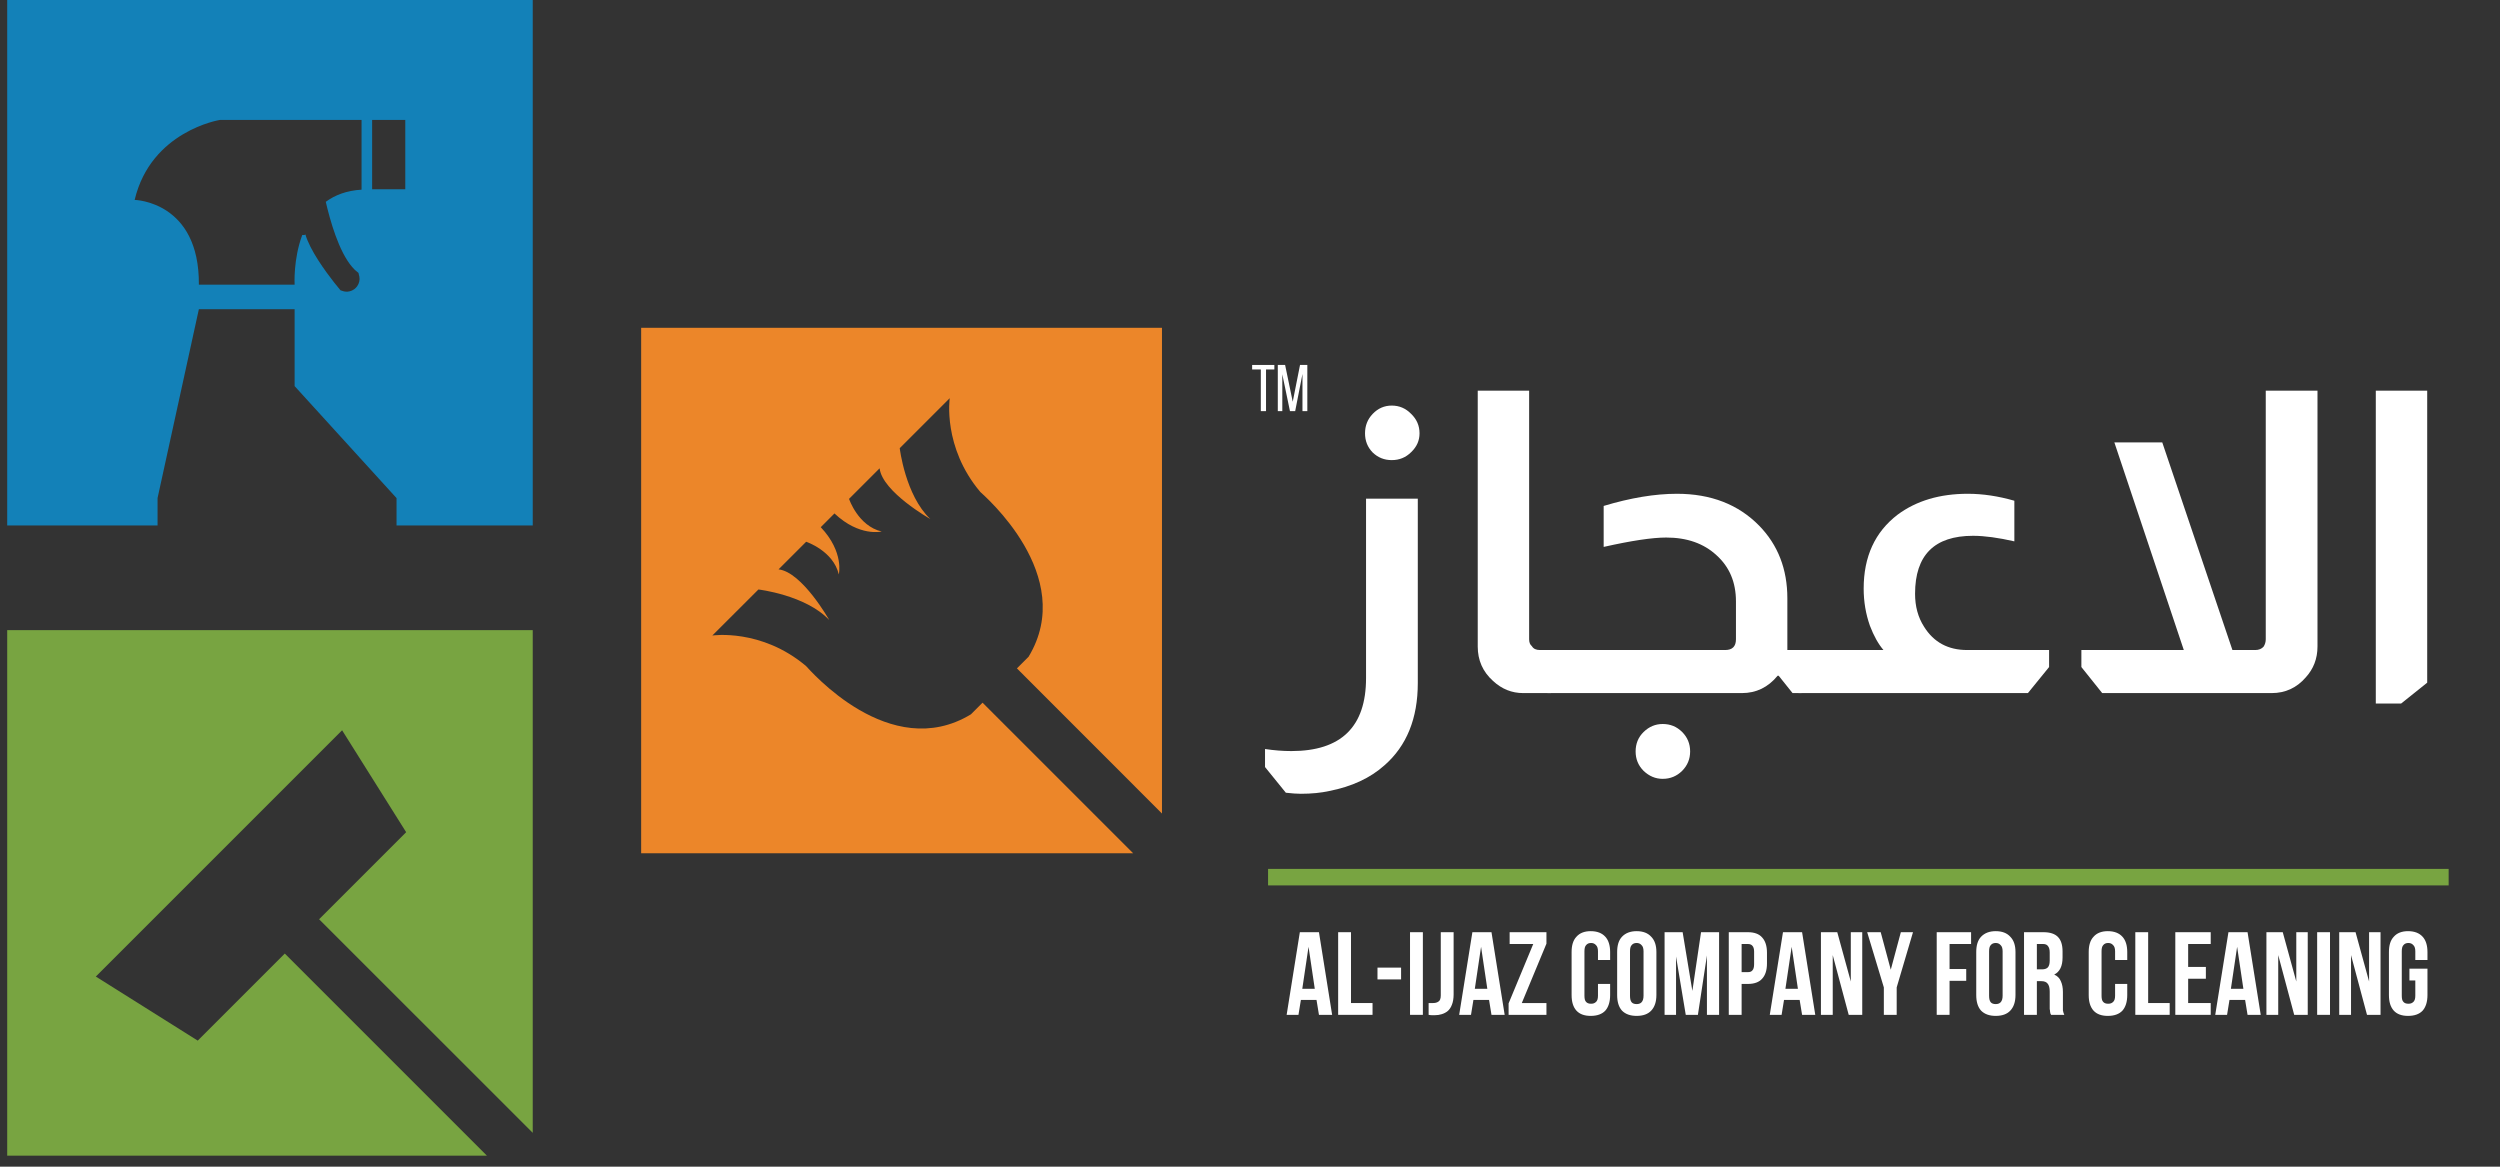 <svg xmlns="http://www.w3.org/2000/svg" xmlns:xlink="http://www.w3.org/1999/xlink" width="150" zoomAndPan="magnify" viewBox="0 0 112.5 52.5" height="70" preserveAspectRatio="xMidYMid meet" version="1.0"><rect x="0" y="0" width="112.5" height="52.5" fill="#333333" stroke="none"/><defs><g/><clipPath id="4a6d82a513"><path d="M 28 14 L 52.289 14 L 52.289 39 L 28 39 Z M 28 14 " clip-rule="nonzero"/></clipPath><clipPath id="0fc30e39e2"><path d="M 0.281 28 L 24 28 L 24 52.004 L 0.281 52.004 Z M 0.281 28 " clip-rule="nonzero"/></clipPath><clipPath id="cf27ac6c82"><path d="M 0.281 0 L 24 0 L 24 24 L 0.281 24 Z M 0.281 0 " clip-rule="nonzero"/></clipPath></defs><g fill="#ffffff" fill-opacity="1"><g transform="translate(57.16, 31.189)"><g><path d="M 5.469 -12.938 C 5.812 -12.938 6.102 -12.812 6.344 -12.562 C 6.594 -12.32 6.719 -12.031 6.719 -11.688 C 6.719 -11.363 6.594 -11.082 6.344 -10.844 C 6.102 -10.602 5.812 -10.484 5.469 -10.484 C 5.133 -10.484 4.848 -10.598 4.609 -10.828 C 4.379 -11.066 4.266 -11.352 4.266 -11.688 C 4.266 -12.031 4.379 -12.32 4.609 -12.562 C 4.848 -12.812 5.133 -12.938 5.469 -12.938 Z M 6.641 -8.75 L 6.641 -0.453 C 6.641 1.141 6.141 2.375 5.141 3.25 C 4.504 3.82 3.676 4.207 2.656 4.406 C 2.289 4.488 1.863 4.531 1.375 4.531 C 1.207 4.531 0.984 4.516 0.703 4.484 L -0.234 3.328 L -0.234 2.516 C 0.172 2.578 0.566 2.609 0.953 2.609 C 3.191 2.609 4.312 1.516 4.312 -0.672 L 4.312 -8.75 Z M 6.641 -8.75 "/></g></g></g><g fill="#ffffff" fill-opacity="1"><g transform="translate(65.186, 31.189)"><g><path d="M 3.625 -13.609 L 3.625 -2.422 C 3.625 -2.285 3.664 -2.18 3.75 -2.109 C 3.82 -1.992 3.941 -1.938 4.109 -1.938 L 4.609 -1.938 L 4.609 0 L 3.359 0 C 2.848 0 2.395 -0.18 2 -0.547 C 1.539 -0.961 1.312 -1.477 1.312 -2.094 L 1.312 -13.609 Z M 3.625 -13.609 "/></g></g></g><g fill="#ffffff" fill-opacity="1"><g transform="translate(69.712, 31.189)"><g><path d="M 2.453 -8.422 C 3.66 -8.785 4.758 -8.969 5.75 -8.969 C 7.281 -8.969 8.516 -8.488 9.453 -7.531 C 10.297 -6.664 10.719 -5.578 10.719 -4.266 L 10.719 -1.938 L 11.359 -1.938 L 11.359 0 L 10.953 0 L 10.328 -0.781 L 10.281 -0.781 C 9.852 -0.258 9.316 0 8.672 0 L -0.078 0 L -0.078 -1.938 L 7.922 -1.938 C 8.242 -1.938 8.406 -2.098 8.406 -2.422 L 8.406 -4.125 C 8.406 -4.988 8.113 -5.68 7.531 -6.203 C 6.957 -6.734 6.203 -7 5.266 -7 C 4.641 -7 3.703 -6.859 2.453 -6.578 Z M 5.109 1.391 C 5.453 1.391 5.742 1.508 5.984 1.75 C 6.223 1.988 6.344 2.281 6.344 2.625 C 6.344 2.969 6.223 3.258 5.984 3.5 C 5.742 3.738 5.453 3.859 5.109 3.859 C 4.785 3.859 4.5 3.738 4.25 3.5 C 4.008 3.258 3.891 2.969 3.891 2.625 C 3.891 2.281 4.008 1.988 4.25 1.75 C 4.5 1.508 4.785 1.391 5.109 1.391 Z M 5.109 1.391 "/></g></g></g><g fill="#ffffff" fill-opacity="1"><g transform="translate(80.99, 31.189)"><g><path d="M 3.766 -1.938 C 3.535 -2.207 3.332 -2.57 3.156 -3.031 C 2.969 -3.562 2.875 -4.117 2.875 -4.703 C 2.875 -6.141 3.383 -7.25 4.406 -8.031 C 5.25 -8.656 6.301 -8.969 7.562 -8.969 C 8.238 -8.969 8.938 -8.863 9.656 -8.656 L 9.656 -6.828 C 8.938 -6.992 8.316 -7.078 7.797 -7.078 C 6.055 -7.078 5.188 -6.207 5.188 -4.469 C 5.188 -3.906 5.32 -3.41 5.594 -2.984 C 6.031 -2.285 6.676 -1.938 7.531 -1.938 L 11.219 -1.938 L 11.219 -1.172 L 10.266 0 L -0.062 0 L -0.062 -1.938 Z M 3.766 -1.938 "/></g></g></g><g fill="#ffffff" fill-opacity="1"><g transform="translate(92.99, 31.189)"><g><path d="M 11.297 -13.609 L 11.297 -2.094 C 11.297 -1.551 11.117 -1.086 10.766 -0.703 C 10.359 -0.234 9.848 0 9.234 0 L 1.609 0 L 0.672 -1.172 L 0.672 -1.938 L 5.281 -1.938 L 2.156 -11.281 L 4.312 -11.281 L 7.469 -1.938 L 8.5 -1.938 C 8.656 -1.938 8.781 -1.988 8.875 -2.094 C 8.938 -2.195 8.969 -2.305 8.969 -2.422 L 8.969 -13.609 Z M 11.297 -13.609 "/></g></g></g><g fill="#ffffff" fill-opacity="1"><g transform="translate(105.599, 31.189)"><g><path d="M 3.625 -13.609 L 3.625 -0.469 L 2.453 0.469 L 1.312 0.469 L 1.312 -13.609 Z M 3.625 -13.609 "/></g></g></g><g clip-path="url(#4a6d82a513)"><path fill="#ec8629" d="M 45.762 30.078 L 52.496 36.816 L 52.496 14.75 L 28.852 14.75 L 28.852 38.398 L 50.992 38.398 L 44.215 31.621 L 43.691 32.145 C 40.039 34.363 36.414 30.113 36.273 29.973 C 34.258 28.27 32.055 28.598 32.055 28.598 L 34.129 26.527 C 34.129 26.527 36.254 26.773 37.316 27.902 C 37.316 27.902 36.098 25.742 35.035 25.621 L 36.277 24.379 C 36.277 24.379 37.496 24.785 37.746 25.848 C 37.746 25.848 37.996 24.848 36.934 23.723 L 37.551 23.105 C 38.676 24.168 39.676 23.918 39.676 23.918 C 38.613 23.668 38.207 22.449 38.207 22.449 L 39.582 21.074 C 39.707 22.137 41.863 23.355 41.863 23.355 C 40.738 22.293 40.488 20.168 40.488 20.168 L 42.738 17.918 C 42.738 17.918 42.41 20.121 44.113 22.137 C 44.254 22.277 48.5 25.898 46.285 29.555 Z M 45.762 30.078 " fill-opacity="1" fill-rule="nonzero"/></g><g clip-path="url(#0fc30e39e2)"><path fill="#78a441" d="M 0.324 52.004 L 21.91 52.004 L 12.816 42.91 L 8.898 46.828 L 4.312 43.945 L 15.395 32.863 L 18.277 37.449 L 14.359 41.367 L 23.973 50.977 L 23.973 28.355 L 0.324 28.355 Z M 0.324 52.004 " fill-opacity="1" fill-rule="nonzero"/></g><g clip-path="url(#cf27ac6c82)"><path fill="#1381b8" d="M 0.324 23.645 L 7.09 23.645 L 7.09 22.414 L 8.949 13.914 L 13.258 13.914 L 13.258 17.375 L 17.844 22.414 L 17.844 23.645 L 23.973 23.645 L 23.973 0 L 0.324 0 Z M 16.746 5.398 L 18.238 5.398 L 18.238 8.516 L 16.746 8.516 Z M 9.891 5.398 L 16.27 5.398 L 16.27 8.535 C 15.594 8.574 15.07 8.781 14.66 9.082 C 14.852 9.914 15.242 11.312 15.848 12.016 C 15.93 12.113 16.016 12.195 16.109 12.262 C 16.117 12.266 16.121 12.273 16.129 12.277 C 16.129 12.277 16.141 12.305 16.148 12.355 C 16.168 12.414 16.18 12.477 16.18 12.543 C 16.18 12.555 16.18 12.566 16.18 12.574 C 16.164 12.867 15.934 13.102 15.641 13.125 C 15.629 13.125 15.613 13.125 15.598 13.125 C 15.512 13.125 15.43 13.105 15.355 13.074 C 15.348 13.07 15.336 13.07 15.328 13.066 C 15.328 13.066 15.324 13.062 15.316 13.055 C 15.285 13.016 15.18 12.895 15.039 12.715 C 14.641 12.207 13.945 11.258 13.738 10.535 C 13.75 10.574 13.691 10.582 13.602 10.574 C 13.191 11.676 13.258 12.809 13.258 12.809 L 8.949 12.809 C 8.98 9.059 6.059 8.996 6.059 8.996 C 6.797 5.891 9.891 5.398 9.891 5.398 Z M 9.891 5.398 " fill-opacity="1" fill-rule="nonzero"/></g><g fill="#ffffff" fill-opacity="1"><g transform="translate(57.837, 45.668)"><g><path d="M 2.109 0 L 1.516 0 L 1.406 -0.672 L 0.703 -0.672 L 0.594 0 L 0.062 0 L 0.656 -3.719 L 1.516 -3.719 Z M 0.766 -1.172 L 1.328 -1.172 L 1.047 -3.062 Z M 0.766 -1.172 "/></g></g></g><g fill="#ffffff" fill-opacity="1"><g transform="translate(59.998, 45.668)"><g><path d="M 0.219 -3.719 L 0.797 -3.719 L 0.797 -0.531 L 1.766 -0.531 L 1.766 0 L 0.219 0 Z M 0.219 -3.719 "/></g></g></g><g fill="#ffffff" fill-opacity="1"><g transform="translate(61.799, 45.668)"><g><path d="M 0.188 -2.125 L 1.25 -2.125 L 1.25 -1.594 L 0.188 -1.594 Z M 0.188 -2.125 "/></g></g></g><g fill="#ffffff" fill-opacity="1"><g transform="translate(63.232, 45.668)"><g><path d="M 0.219 -3.719 L 0.797 -3.719 L 0.797 0 L 0.219 0 Z M 0.219 -3.719 "/></g></g></g><g fill="#ffffff" fill-opacity="1"><g transform="translate(64.241, 45.668)"><g><path d="M 0.047 -0.531 C 0.078 -0.531 0.109 -0.531 0.141 -0.531 C 0.18 -0.531 0.219 -0.531 0.25 -0.531 C 0.344 -0.531 0.422 -0.551 0.484 -0.594 C 0.555 -0.633 0.594 -0.727 0.594 -0.875 L 0.594 -3.719 L 1.172 -3.719 L 1.172 -0.922 C 1.172 -0.734 1.145 -0.578 1.094 -0.453 C 1.051 -0.336 0.988 -0.242 0.906 -0.172 C 0.832 -0.109 0.742 -0.062 0.641 -0.031 C 0.547 0 0.441 0.016 0.328 0.016 C 0.273 0.016 0.227 0.016 0.188 0.016 C 0.145 0.016 0.098 0.008 0.047 0 Z M 0.047 -0.531 "/></g></g></g><g fill="#ffffff" fill-opacity="1"><g transform="translate(65.601, 45.668)"><g><path d="M 2.109 0 L 1.516 0 L 1.406 -0.672 L 0.703 -0.672 L 0.594 0 L 0.062 0 L 0.656 -3.719 L 1.516 -3.719 Z M 0.766 -1.172 L 1.328 -1.172 L 1.047 -3.062 Z M 0.766 -1.172 "/></g></g></g><g fill="#ffffff" fill-opacity="1"><g transform="translate(67.762, 45.668)"><g><path d="M 1.828 -3.719 L 1.828 -3.203 L 0.719 -0.531 L 1.828 -0.531 L 1.828 0 L 0.125 0 L 0.125 -0.516 L 1.234 -3.188 L 0.172 -3.188 L 0.172 -3.719 Z M 1.828 -3.719 "/></g></g></g><g fill="#ffffff" fill-opacity="1"><g transform="translate(69.727, 45.668)"><g/></g></g><g fill="#ffffff" fill-opacity="1"><g transform="translate(70.55, 45.668)"><g><path d="M 1.906 -1.391 L 1.906 -0.891 C 1.906 -0.586 1.832 -0.352 1.688 -0.188 C 1.539 -0.031 1.32 0.047 1.031 0.047 C 0.75 0.047 0.535 -0.031 0.391 -0.188 C 0.242 -0.352 0.172 -0.586 0.172 -0.891 L 0.172 -2.828 C 0.172 -3.129 0.242 -3.359 0.391 -3.516 C 0.535 -3.68 0.75 -3.766 1.031 -3.766 C 1.32 -3.766 1.539 -3.68 1.688 -3.516 C 1.832 -3.359 1.906 -3.129 1.906 -2.828 L 1.906 -2.469 L 1.359 -2.469 L 1.359 -2.859 C 1.359 -2.992 1.328 -3.086 1.266 -3.141 C 1.211 -3.203 1.141 -3.234 1.047 -3.234 C 0.953 -3.234 0.879 -3.203 0.828 -3.141 C 0.773 -3.086 0.75 -2.992 0.75 -2.859 L 0.75 -0.859 C 0.75 -0.723 0.773 -0.629 0.828 -0.578 C 0.879 -0.523 0.953 -0.5 1.047 -0.5 C 1.141 -0.5 1.211 -0.523 1.266 -0.578 C 1.328 -0.629 1.359 -0.723 1.359 -0.859 L 1.359 -1.391 Z M 1.906 -1.391 "/></g></g></g><g fill="#ffffff" fill-opacity="1"><g transform="translate(72.6, 45.668)"><g><path d="M 0.75 -0.859 C 0.75 -0.723 0.773 -0.625 0.828 -0.562 C 0.879 -0.508 0.953 -0.484 1.047 -0.484 C 1.141 -0.484 1.211 -0.508 1.266 -0.562 C 1.328 -0.625 1.359 -0.723 1.359 -0.859 L 1.359 -2.859 C 1.359 -2.992 1.328 -3.086 1.266 -3.141 C 1.211 -3.203 1.141 -3.234 1.047 -3.234 C 0.953 -3.234 0.879 -3.203 0.828 -3.141 C 0.773 -3.086 0.75 -2.992 0.75 -2.859 Z M 0.172 -2.828 C 0.172 -3.129 0.242 -3.359 0.391 -3.516 C 0.547 -3.68 0.766 -3.766 1.047 -3.766 C 1.336 -3.766 1.555 -3.68 1.703 -3.516 C 1.859 -3.359 1.938 -3.129 1.938 -2.828 L 1.938 -0.891 C 1.938 -0.586 1.859 -0.352 1.703 -0.188 C 1.555 -0.031 1.336 0.047 1.047 0.047 C 0.766 0.047 0.547 -0.031 0.391 -0.188 C 0.242 -0.352 0.172 -0.586 0.172 -0.891 Z M 0.172 -2.828 "/></g></g></g><g fill="#ffffff" fill-opacity="1"><g transform="translate(74.703, 45.668)"><g><path d="M 1.453 -1.078 L 1.844 -3.719 L 2.656 -3.719 L 2.656 0 L 2.109 0 L 2.109 -2.672 L 1.703 0 L 1.156 0 L 0.719 -2.625 L 0.719 0 L 0.203 0 L 0.203 -3.719 L 1.016 -3.719 Z M 1.453 -1.078 "/></g></g></g><g fill="#ffffff" fill-opacity="1"><g transform="translate(77.576, 45.668)"><g><path d="M 1.078 -3.719 C 1.367 -3.719 1.582 -3.641 1.719 -3.484 C 1.863 -3.328 1.938 -3.098 1.938 -2.797 L 1.938 -2.312 C 1.938 -2.008 1.863 -1.781 1.719 -1.625 C 1.582 -1.469 1.367 -1.391 1.078 -1.391 L 0.797 -1.391 L 0.797 0 L 0.219 0 L 0.219 -3.719 Z M 0.797 -3.188 L 0.797 -1.922 L 1.078 -1.922 C 1.172 -1.922 1.238 -1.945 1.281 -2 C 1.332 -2.051 1.359 -2.145 1.359 -2.281 L 1.359 -2.844 C 1.359 -2.969 1.332 -3.055 1.281 -3.109 C 1.238 -3.16 1.172 -3.188 1.078 -3.188 Z M 0.797 -3.188 "/></g></g></g><g fill="#ffffff" fill-opacity="1"><g transform="translate(79.578, 45.668)"><g><path d="M 2.109 0 L 1.516 0 L 1.406 -0.672 L 0.703 -0.672 L 0.594 0 L 0.062 0 L 0.656 -3.719 L 1.516 -3.719 Z M 0.766 -1.172 L 1.328 -1.172 L 1.047 -3.062 Z M 0.766 -1.172 "/></g></g></g><g fill="#ffffff" fill-opacity="1"><g transform="translate(81.739, 45.668)"><g><path d="M 0.734 -2.688 L 0.734 0 L 0.203 0 L 0.203 -3.719 L 0.938 -3.719 L 1.547 -1.5 L 1.547 -3.719 L 2.062 -3.719 L 2.062 0 L 1.453 0 Z M 0.734 -2.688 "/></g></g></g><g fill="#ffffff" fill-opacity="1"><g transform="translate(84.007, 45.668)"><g><path d="M 0.766 -1.234 L 0.016 -3.719 L 0.625 -3.719 L 1.078 -2.031 L 1.531 -3.719 L 2.078 -3.719 L 1.344 -1.234 L 1.344 0 L 0.766 0 Z M 0.766 -1.234 "/></g></g></g><g fill="#ffffff" fill-opacity="1"><g transform="translate(86.11, 45.668)"><g/></g></g><g fill="#ffffff" fill-opacity="1"><g transform="translate(86.933, 45.668)"><g><path d="M 0.797 -2.062 L 1.547 -2.062 L 1.547 -1.531 L 0.797 -1.531 L 0.797 0 L 0.219 0 L 0.219 -3.719 L 1.766 -3.719 L 1.766 -3.188 L 0.797 -3.188 Z M 0.797 -2.062 "/></g></g></g><g fill="#ffffff" fill-opacity="1"><g transform="translate(88.759, 45.668)"><g><path d="M 0.75 -0.859 C 0.75 -0.723 0.773 -0.625 0.828 -0.562 C 0.879 -0.508 0.953 -0.484 1.047 -0.484 C 1.141 -0.484 1.211 -0.508 1.266 -0.562 C 1.328 -0.625 1.359 -0.723 1.359 -0.859 L 1.359 -2.859 C 1.359 -2.992 1.328 -3.086 1.266 -3.141 C 1.211 -3.203 1.141 -3.234 1.047 -3.234 C 0.953 -3.234 0.879 -3.203 0.828 -3.141 C 0.773 -3.086 0.75 -2.992 0.75 -2.859 Z M 0.172 -2.828 C 0.172 -3.129 0.242 -3.359 0.391 -3.516 C 0.547 -3.68 0.766 -3.766 1.047 -3.766 C 1.336 -3.766 1.555 -3.68 1.703 -3.516 C 1.859 -3.359 1.938 -3.129 1.938 -2.828 L 1.938 -0.891 C 1.938 -0.586 1.859 -0.352 1.703 -0.188 C 1.555 -0.031 1.336 0.047 1.047 0.047 C 0.766 0.047 0.547 -0.031 0.391 -0.188 C 0.242 -0.352 0.172 -0.586 0.172 -0.891 Z M 0.172 -2.828 "/></g></g></g><g fill="#ffffff" fill-opacity="1"><g transform="translate(90.862, 45.668)"><g><path d="M 1.438 0 C 1.426 -0.02 1.414 -0.039 1.406 -0.062 C 1.406 -0.082 1.398 -0.109 1.391 -0.141 C 1.391 -0.18 1.383 -0.223 1.375 -0.266 C 1.375 -0.316 1.375 -0.379 1.375 -0.453 L 1.375 -1.047 C 1.375 -1.211 1.344 -1.332 1.281 -1.406 C 1.227 -1.477 1.133 -1.516 1 -1.516 L 0.797 -1.516 L 0.797 0 L 0.219 0 L 0.219 -3.719 L 1.094 -3.719 C 1.395 -3.719 1.613 -3.645 1.75 -3.5 C 1.883 -3.363 1.953 -3.148 1.953 -2.859 L 1.953 -2.578 C 1.953 -2.191 1.828 -1.938 1.578 -1.812 C 1.723 -1.75 1.82 -1.648 1.875 -1.516 C 1.938 -1.379 1.969 -1.219 1.969 -1.031 L 1.969 -0.453 C 1.969 -0.359 1.969 -0.273 1.969 -0.203 C 1.977 -0.141 2 -0.07 2.031 0 Z M 0.797 -3.188 L 0.797 -2.047 L 1.031 -2.047 C 1.133 -2.047 1.219 -2.07 1.281 -2.125 C 1.344 -2.188 1.375 -2.289 1.375 -2.438 L 1.375 -2.812 C 1.375 -2.938 1.348 -3.031 1.297 -3.094 C 1.254 -3.156 1.18 -3.188 1.078 -3.188 Z M 0.797 -3.188 "/></g></g></g><g fill="#ffffff" fill-opacity="1"><g transform="translate(92.997, 45.668)"><g/></g></g><g fill="#ffffff" fill-opacity="1"><g transform="translate(93.82, 45.668)"><g><path d="M 1.906 -1.391 L 1.906 -0.891 C 1.906 -0.586 1.832 -0.352 1.688 -0.188 C 1.539 -0.031 1.32 0.047 1.031 0.047 C 0.75 0.047 0.535 -0.031 0.391 -0.188 C 0.242 -0.352 0.172 -0.586 0.172 -0.891 L 0.172 -2.828 C 0.172 -3.129 0.242 -3.359 0.391 -3.516 C 0.535 -3.68 0.75 -3.766 1.031 -3.766 C 1.32 -3.766 1.539 -3.68 1.688 -3.516 C 1.832 -3.359 1.906 -3.129 1.906 -2.828 L 1.906 -2.469 L 1.359 -2.469 L 1.359 -2.859 C 1.359 -2.992 1.328 -3.086 1.266 -3.141 C 1.211 -3.203 1.141 -3.234 1.047 -3.234 C 0.953 -3.234 0.879 -3.203 0.828 -3.141 C 0.773 -3.086 0.75 -2.992 0.75 -2.859 L 0.75 -0.859 C 0.75 -0.723 0.773 -0.629 0.828 -0.578 C 0.879 -0.523 0.953 -0.5 1.047 -0.5 C 1.141 -0.5 1.211 -0.523 1.266 -0.578 C 1.328 -0.629 1.359 -0.723 1.359 -0.859 L 1.359 -1.391 Z M 1.906 -1.391 "/></g></g></g><g fill="#ffffff" fill-opacity="1"><g transform="translate(95.87, 45.668)"><g><path d="M 0.219 -3.719 L 0.797 -3.719 L 0.797 -0.531 L 1.766 -0.531 L 1.766 0 L 0.219 0 Z M 0.219 -3.719 "/></g></g></g><g fill="#ffffff" fill-opacity="1"><g transform="translate(97.67, 45.668)"><g><path d="M 0.797 -2.156 L 1.594 -2.156 L 1.594 -1.625 L 0.797 -1.625 L 0.797 -0.531 L 1.812 -0.531 L 1.812 0 L 0.219 0 L 0.219 -3.719 L 1.812 -3.719 L 1.812 -3.188 L 0.797 -3.188 Z M 0.797 -2.156 "/></g></g></g><g fill="#ffffff" fill-opacity="1"><g transform="translate(99.624, 45.668)"><g><path d="M 2.109 0 L 1.516 0 L 1.406 -0.672 L 0.703 -0.672 L 0.594 0 L 0.062 0 L 0.656 -3.719 L 1.516 -3.719 Z M 0.766 -1.172 L 1.328 -1.172 L 1.047 -3.062 Z M 0.766 -1.172 "/></g></g></g><g fill="#ffffff" fill-opacity="1"><g transform="translate(101.786, 45.668)"><g><path d="M 0.734 -2.688 L 0.734 0 L 0.203 0 L 0.203 -3.719 L 0.938 -3.719 L 1.547 -1.5 L 1.547 -3.719 L 2.062 -3.719 L 2.062 0 L 1.453 0 Z M 0.734 -2.688 "/></g></g></g><g fill="#ffffff" fill-opacity="1"><g transform="translate(104.053, 45.668)"><g><path d="M 0.219 -3.719 L 0.797 -3.719 L 0.797 0 L 0.219 0 Z M 0.219 -3.719 "/></g></g></g><g fill="#ffffff" fill-opacity="1"><g transform="translate(105.062, 45.668)"><g><path d="M 0.734 -2.688 L 0.734 0 L 0.203 0 L 0.203 -3.719 L 0.938 -3.719 L 1.547 -1.5 L 1.547 -3.719 L 2.062 -3.719 L 2.062 0 L 1.453 0 Z M 0.734 -2.688 "/></g></g></g><g fill="#ffffff" fill-opacity="1"><g transform="translate(107.33, 45.668)"><g><path d="M 1.094 -2.078 L 1.906 -2.078 L 1.906 -0.891 C 1.906 -0.586 1.832 -0.352 1.688 -0.188 C 1.539 -0.031 1.32 0.047 1.031 0.047 C 0.75 0.047 0.535 -0.031 0.391 -0.188 C 0.242 -0.352 0.172 -0.586 0.172 -0.891 L 0.172 -2.828 C 0.172 -3.129 0.242 -3.359 0.391 -3.516 C 0.535 -3.68 0.75 -3.766 1.031 -3.766 C 1.32 -3.766 1.539 -3.68 1.688 -3.516 C 1.832 -3.359 1.906 -3.129 1.906 -2.828 L 1.906 -2.469 L 1.359 -2.469 L 1.359 -2.859 C 1.359 -2.992 1.328 -3.086 1.266 -3.141 C 1.211 -3.203 1.141 -3.234 1.047 -3.234 C 0.953 -3.234 0.879 -3.203 0.828 -3.141 C 0.773 -3.086 0.75 -2.992 0.75 -2.859 L 0.75 -0.859 C 0.75 -0.723 0.773 -0.629 0.828 -0.578 C 0.879 -0.523 0.953 -0.5 1.047 -0.5 C 1.141 -0.5 1.211 -0.523 1.266 -0.578 C 1.328 -0.629 1.359 -0.723 1.359 -0.859 L 1.359 -1.547 L 1.094 -1.547 Z M 1.094 -2.078 "/></g></g></g><path stroke-linecap="butt" transform="matrix(0.743, 0, -0, 0.743, 57.063, 39.102)" fill="none" stroke-linejoin="miter" d="M -0 0.498 L 71.502 0.498 " stroke="#78a441" stroke-width="1" stroke-opacity="1" stroke-miterlimit="4"/><g fill="#ffffff" fill-opacity="1"><g transform="translate(56.315, 18.501)"><g><path d="M 0.422 0 L 0.422 -1.875 L 0.031 -1.875 L 0.031 -2.078 L 1.031 -2.078 L 1.031 -1.875 L 0.656 -1.875 L 0.656 0 Z M 0.422 0 "/></g></g></g><g fill="#ffffff" fill-opacity="1"><g transform="translate(57.392, 18.501)"><g><path d="M 0.891 0 L 0.656 0 L 0.312 -1.656 L 0.312 0 L 0.109 0 L 0.109 -2.078 L 0.438 -2.078 L 0.781 -0.422 L 1.109 -2.078 L 1.438 -2.078 L 1.438 0 L 1.219 0 L 1.219 -1.672 Z M 0.891 0 "/></g></g></g></svg>